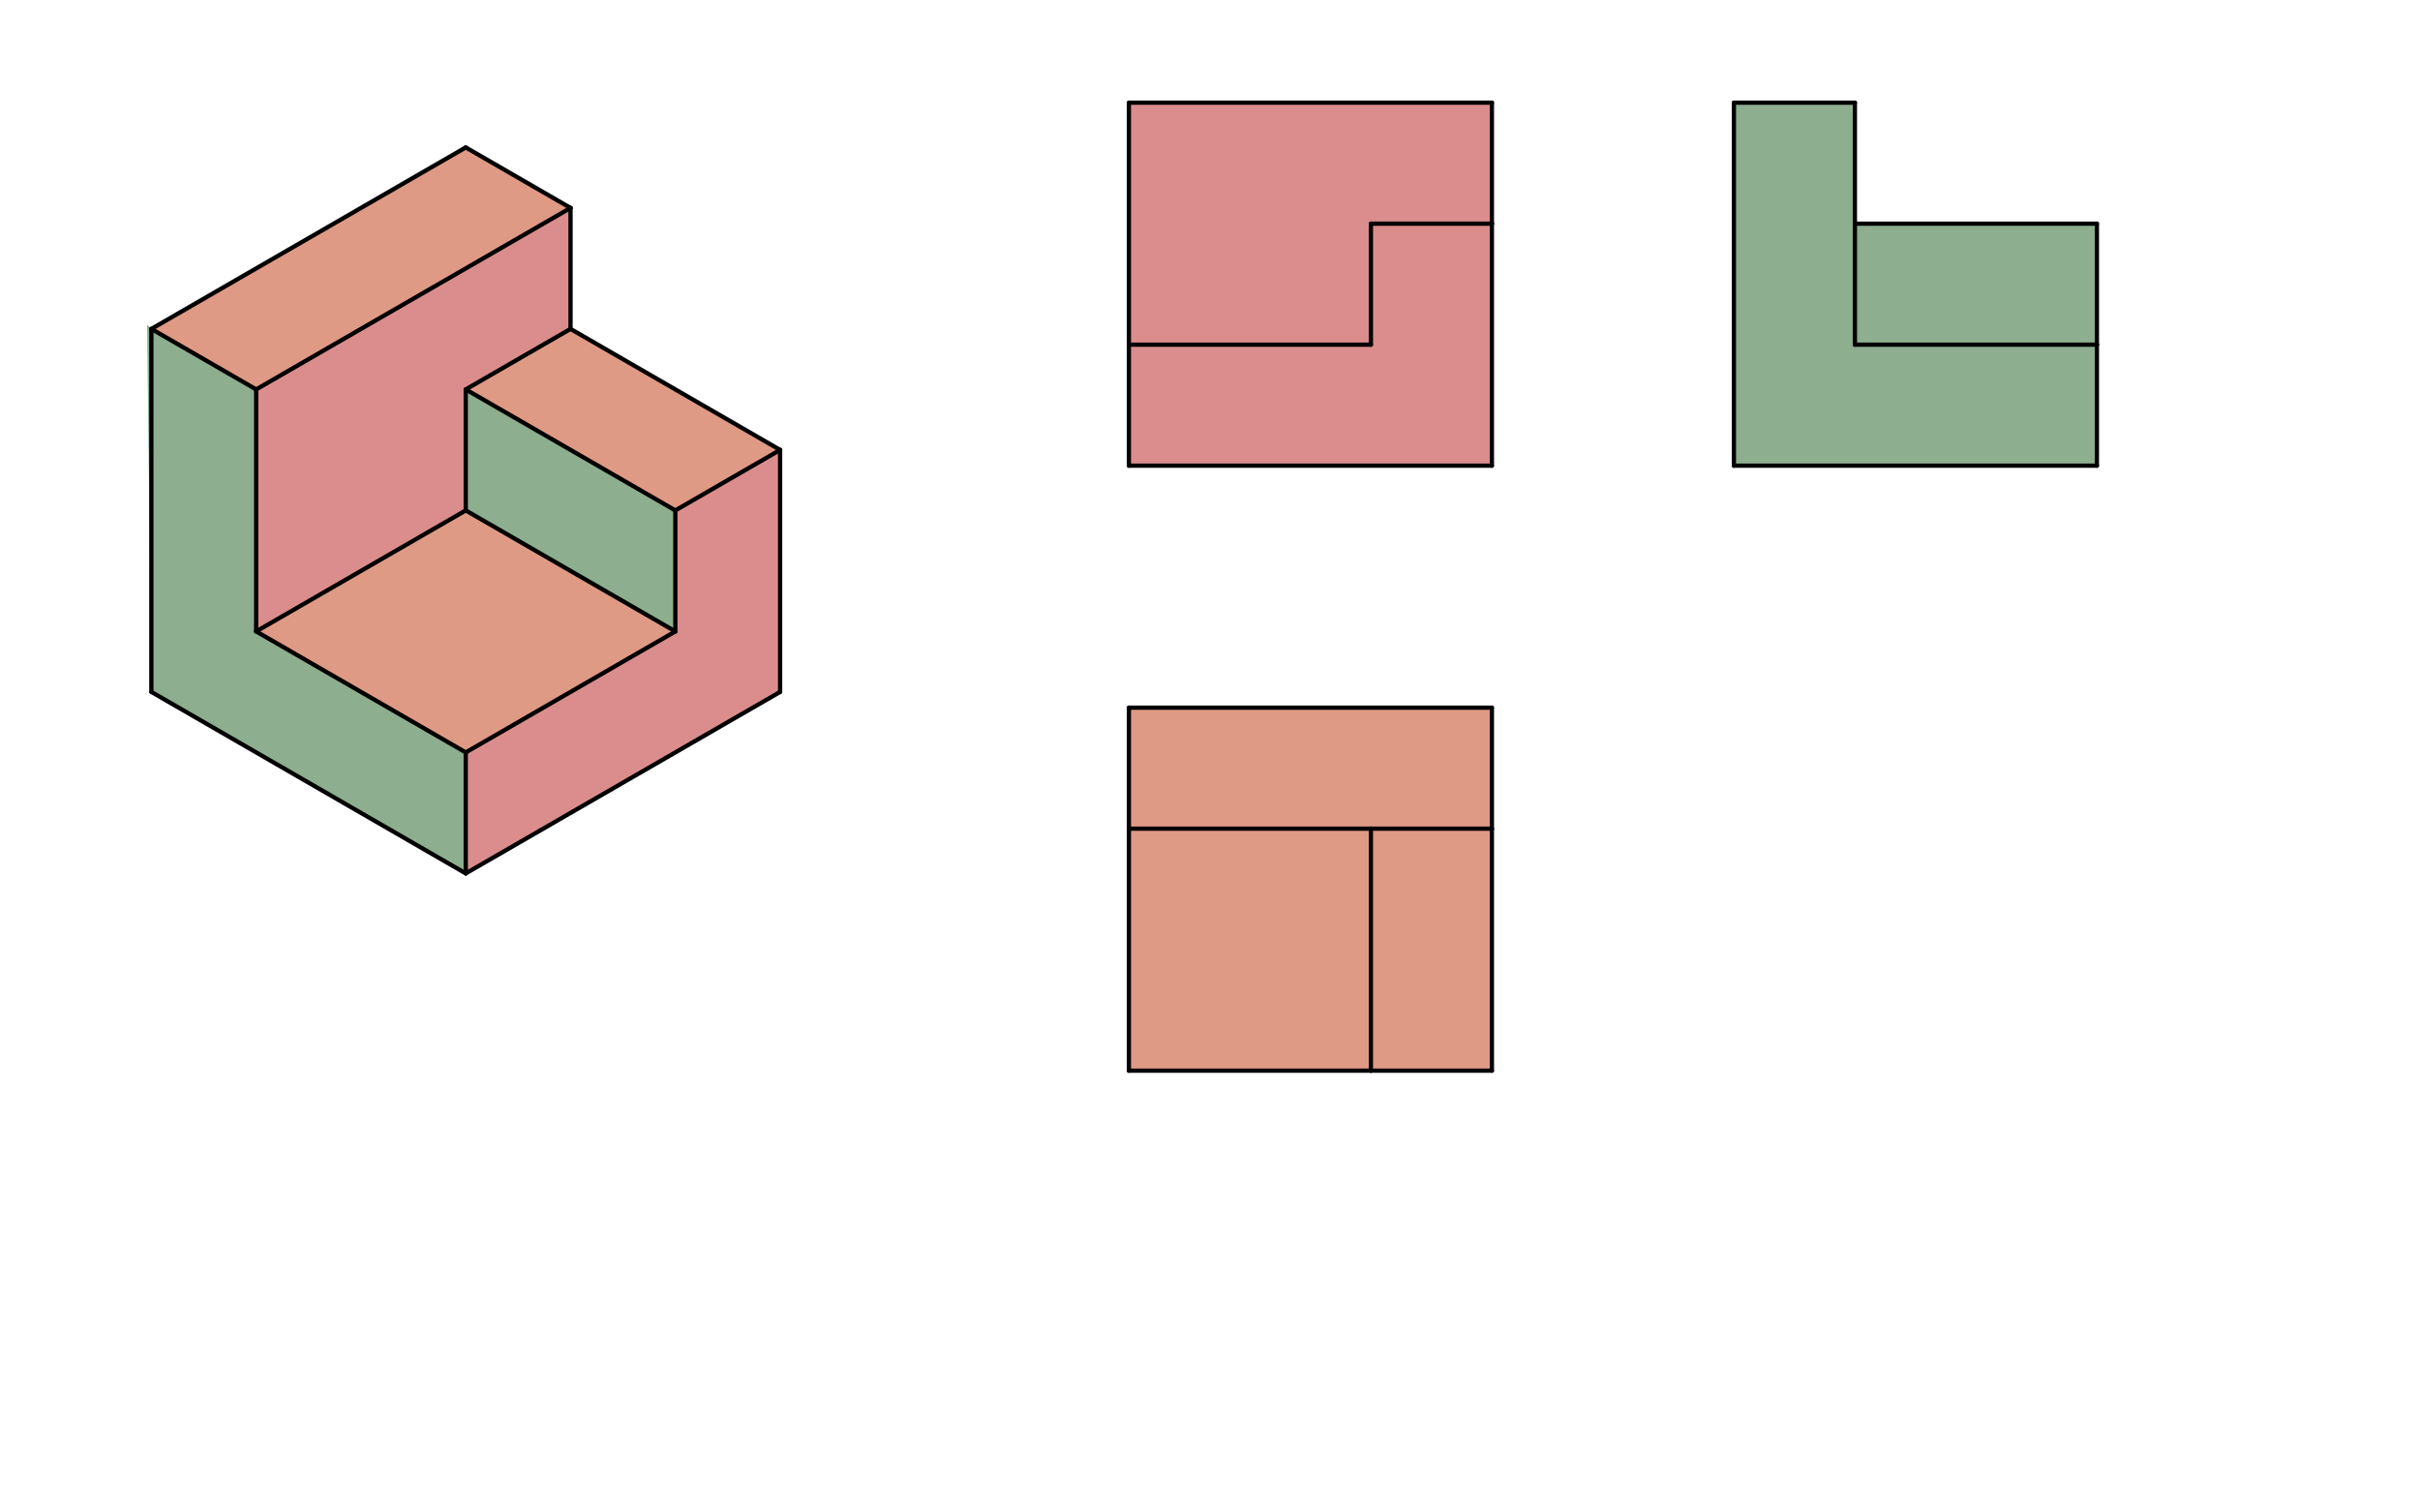 <svg xmlns="http://www.w3.org/2000/svg" class="svg--1it" height="100%" preserveAspectRatio="xMidYMid meet" viewBox="0 0 1133.858 708.661" width="100%"><defs><marker id="marker-arrow" markerHeight="16" markerUnits="userSpaceOnUse" markerWidth="24" orient="auto-start-reverse" refX="24" refY="4" viewBox="0 0 24 8"><path d="M 0 0 L 24 4 L 0 8 z" stroke="inherit"></path></marker></defs><g class="aux-layer--1FB"></g><g class="main-layer--3Vd"><g class="element--2qn"><g fill="#1B5E20" opacity="0.5"><path d="M 70.925 154.113 L 120.023 182.459 L 120.023 295.845 L 218.218 352.538 L 218.218 409.231 L 70.925 324.191 L 68.925 152.113 Z" stroke="none"></path></g></g><g class="element--2qn"><g fill="#1B5E20" opacity="0.5"><path d="M 218.218 182.459 L 218.218 239.152 L 316.413 295.845 L 316.413 239.152 L 218.218 182.459 Z" stroke="none"></path></g></g><g class="element--2qn"><g fill="#B71C1C" opacity="0.5"><path d="M 218.218 352.538 L 316.413 295.845 L 316.413 239.152 L 365.51 210.805 L 365.51 324.191 L 218.218 409.231 L 218.218 352.538 Z" stroke="none"></path></g></g><g class="element--2qn"><g fill="#B71C1C" opacity="0.5"><path d="M 120.023 182.459 L 267.315 97.42 L 267.315 154.113 L 218.218 182.459 L 218.218 239.152 L 120.023 295.845 L 120.023 182.459 Z" stroke="none"></path></g></g><g class="element--2qn"><g fill="#BF360C" opacity="0.5"><path d="M 70.925 154.113 L 218.218 69.073 L 267.315 97.42 L 120.023 182.459 L 70.925 154.113 Z" stroke="none"></path></g></g><g class="element--2qn"><g fill="#BF360C" opacity="0.5"><path d="M 218.218 182.459 L 267.315 154.113 L 365.51 210.805 L 316.413 239.152 L 218.218 182.459 Z" stroke="none"></path></g></g><g class="element--2qn"><g fill="#BF360C" opacity="0.5"><path d="M 120.023 295.845 L 218.218 239.152 L 316.413 295.845 L 218.218 352.538 L 120.023 295.845 Z" stroke="none"></path></g></g><g class="element--2qn"><g fill="#B71C1C" opacity="0.5"><path d="M 528.925 48.113 L 528.925 161.498 L 642.311 161.498 L 642.311 104.805 L 699.004 104.805 L 699.004 48.113 L 528.925 48.113 Z" stroke="none"></path></g></g><g class="element--2qn"><g fill="#B71C1C" opacity="0.5"><path d="M 528.925 161.498 L 528.925 218.191 L 699.004 218.191 L 699.004 104.805 L 642.311 104.805 L 642.311 161.498 L 528.925 161.498 Z" stroke="none"></path></g></g><g class="element--2qn"><g fill="#1B5E20" opacity="0.5"><path d="M 812.39 48.113 L 812.39 218.191 L 982.468 218.191 L 982.468 161.498 L 869.082 161.498 L 869.082 48.113 L 812.39 48.113 Z" stroke="none"></path></g></g><g class="element--2qn"><g fill="#1B5E20" opacity="0.5"><path d="M 869.082 104.805 L 869.082 161.498 L 982.468 161.498 L 982.468 104.805 L 869.082 104.805 Z" stroke="none"></path></g></g><g class="element--2qn"><g fill="#BF360C" opacity="0.5"><path d="M 528.925 331.577 L 528.925 388.27 L 699.004 388.27 L 699.004 331.577 L 528.925 331.577 Z" stroke="none"></path></g></g><g class="element--2qn"><g fill="#BF360C" opacity="0.5"><path d="M 528.925 388.27 L 528.925 501.656 L 642.311 501.656 L 642.311 388.27 L 528.925 388.27 Z" stroke="none"></path></g></g><g class="element--2qn"><g fill="#BF360C" opacity="0.5"><path d="M 642.311 388.27 L 699.004 388.27 L 699.004 501.656 L 642.311 501.656 L 642.311 388.27 Z" stroke="none"></path></g></g><g class="element--2qn"><line stroke="#000000" stroke-dasharray="none" stroke-linecap="round" stroke-width="2" x1="70.925" x2="70.925" y1="154.113" y2="324.191"></line></g><g class="element--2qn"><line stroke="#000000" stroke-dasharray="none" stroke-linecap="round" stroke-width="2" x1="70.925" x2="218.218" y1="324.191" y2="409.231"></line></g><g class="element--2qn"><line stroke="#000000" stroke-dasharray="none" stroke-linecap="round" stroke-width="2" x1="218.218" x2="218.218" y1="409.231" y2="352.538"></line></g><g class="element--2qn"><line stroke="#000000" stroke-dasharray="none" stroke-linecap="round" stroke-width="2" x1="218.218" x2="120.023" y1="352.538" y2="295.845"></line></g><g class="element--2qn"><line stroke="#000000" stroke-dasharray="none" stroke-linecap="round" stroke-width="2" x1="120.023" x2="120.023" y1="295.845" y2="182.459"></line></g><g class="element--2qn"><line stroke="#000000" stroke-dasharray="none" stroke-linecap="round" stroke-width="2" x1="70.925" x2="120.023" y1="154.113" y2="182.459"></line></g><g class="element--2qn"><line stroke="#000000" stroke-dasharray="none" stroke-linecap="round" stroke-width="2" x1="70.925" x2="218.218" y1="154.113" y2="69.073"></line></g><g class="element--2qn"><line stroke="#000000" stroke-dasharray="none" stroke-linecap="round" stroke-width="2" x1="120.023" x2="267.315" y1="182.459" y2="97.42"></line></g><g class="element--2qn"><line stroke="#000000" stroke-dasharray="none" stroke-linecap="round" stroke-width="2" x1="218.218" x2="267.315" y1="69.073" y2="97.42"></line></g><g class="element--2qn"><line stroke="#000000" stroke-dasharray="none" stroke-linecap="round" stroke-width="2" x1="267.315" x2="267.315" y1="97.42" y2="154.113"></line></g><g class="element--2qn"><line stroke="#000000" stroke-dasharray="none" stroke-linecap="round" stroke-width="2" x1="267.315" x2="218.218" y1="154.113" y2="182.459"></line></g><g class="element--2qn"><line stroke="#000000" stroke-dasharray="none" stroke-linecap="round" stroke-width="2" x1="218.218" x2="218.218" y1="182.459" y2="239.152"></line></g><g class="element--2qn"><line stroke="#000000" stroke-dasharray="none" stroke-linecap="round" stroke-width="2" x1="218.218" x2="120.023" y1="239.152" y2="295.845"></line></g><g class="element--2qn"><line stroke="#000000" stroke-dasharray="none" stroke-linecap="round" stroke-width="2" x1="218.218" x2="316.413" y1="352.538" y2="295.845"></line></g><g class="element--2qn"><line stroke="#000000" stroke-dasharray="none" stroke-linecap="round" stroke-width="2" x1="218.218" x2="316.413" y1="239.152" y2="295.845"></line></g><g class="element--2qn"><line stroke="#000000" stroke-dasharray="none" stroke-linecap="round" stroke-width="2" x1="218.218" x2="365.51" y1="409.231" y2="324.191"></line></g><g class="element--2qn"><line stroke="#000000" stroke-dasharray="none" stroke-linecap="round" stroke-width="2" x1="365.51" x2="365.51" y1="324.191" y2="210.805"></line></g><g class="element--2qn"><line stroke="#000000" stroke-dasharray="none" stroke-linecap="round" stroke-width="2" x1="365.51" x2="267.315" y1="210.805" y2="154.113"></line></g><g class="element--2qn"><line stroke="#000000" stroke-dasharray="none" stroke-linecap="round" stroke-width="2" x1="365.51" x2="316.413" y1="210.805" y2="239.152"></line></g><g class="element--2qn"><line stroke="#000000" stroke-dasharray="none" stroke-linecap="round" stroke-width="2" x1="218.218" x2="316.413" y1="182.459" y2="239.152"></line></g><g class="element--2qn"><line stroke="#000000" stroke-dasharray="none" stroke-linecap="round" stroke-width="2" x1="316.413" x2="316.413" y1="239.152" y2="295.845"></line></g><g class="element--2qn"><line stroke="#000000" stroke-dasharray="none" stroke-linecap="round" stroke-width="2" x1="528.925" x2="528.925" y1="48.113" y2="161.498"></line></g><g class="element--2qn"><line stroke="#000000" stroke-dasharray="none" stroke-linecap="round" stroke-width="2" x1="528.925" x2="699.004" y1="48.113" y2="48.113"></line></g><g class="element--2qn"><line stroke="#000000" stroke-dasharray="none" stroke-linecap="round" stroke-width="2" x1="699.004" x2="699.004" y1="48.113" y2="104.805"></line></g><g class="element--2qn"><line stroke="#000000" stroke-dasharray="none" stroke-linecap="round" stroke-width="2" x1="699.004" x2="642.311" y1="104.805" y2="104.805"></line></g><g class="element--2qn"><line stroke="#000000" stroke-dasharray="none" stroke-linecap="round" stroke-width="2" x1="642.311" x2="642.311" y1="104.805" y2="161.498"></line></g><g class="element--2qn"><line stroke="#000000" stroke-dasharray="none" stroke-linecap="round" stroke-width="2" x1="528.925" x2="642.311" y1="161.498" y2="161.498"></line></g><g class="element--2qn"><line stroke="#000000" stroke-dasharray="none" stroke-linecap="round" stroke-width="2" x1="528.925" x2="528.925" y1="161.498" y2="218.191"></line></g><g class="element--2qn"><line stroke="#000000" stroke-dasharray="none" stroke-linecap="round" stroke-width="2" x1="528.925" x2="699.004" y1="218.191" y2="218.191"></line></g><g class="element--2qn"><line stroke="#000000" stroke-dasharray="none" stroke-linecap="round" stroke-width="2" x1="699.004" x2="699.004" y1="218.191" y2="104.805"></line></g><g class="element--2qn"><line stroke="#000000" stroke-dasharray="none" stroke-linecap="round" stroke-width="2" x1="812.39" x2="869.082" y1="48.113" y2="48.113"></line></g><g class="element--2qn"><line stroke="#000000" stroke-dasharray="none" stroke-linecap="round" stroke-width="2" x1="812.39" x2="812.39" y1="48.113" y2="218.191"></line></g><g class="element--2qn"><line stroke="#000000" stroke-dasharray="none" stroke-linecap="round" stroke-width="2" x1="812.39" x2="982.468" y1="218.191" y2="218.191"></line></g><g class="element--2qn"><line stroke="#000000" stroke-dasharray="none" stroke-linecap="round" stroke-width="2" x1="982.468" x2="982.468" y1="218.191" y2="161.498"></line></g><g class="element--2qn"><line stroke="#000000" stroke-dasharray="none" stroke-linecap="round" stroke-width="2" x1="982.468" x2="869.082" y1="161.498" y2="161.498"></line></g><g class="element--2qn"><line stroke="#000000" stroke-dasharray="none" stroke-linecap="round" stroke-width="2" x1="869.082" x2="869.082" y1="161.498" y2="48.113"></line></g><g class="element--2qn"><line stroke="#000000" stroke-dasharray="none" stroke-linecap="round" stroke-width="2" x1="982.468" x2="982.468" y1="161.498" y2="104.805"></line></g><g class="element--2qn"><line stroke="#000000" stroke-dasharray="none" stroke-linecap="round" stroke-width="2" x1="982.468" x2="869.082" y1="104.805" y2="104.805"></line></g><g class="element--2qn"><line stroke="#000000" stroke-dasharray="none" stroke-linecap="round" stroke-width="2" x1="528.925" x2="528.925" y1="501.656" y2="388.27"></line></g><g class="element--2qn"><line stroke="#000000" stroke-dasharray="none" stroke-linecap="round" stroke-width="2" x1="528.925" x2="642.311" y1="501.656" y2="501.656"></line></g><g class="element--2qn"><line stroke="#000000" stroke-dasharray="none" stroke-linecap="round" stroke-width="2" x1="642.311" x2="642.311" y1="501.656" y2="388.27"></line></g><g class="element--2qn"><line stroke="#000000" stroke-dasharray="none" stroke-linecap="round" stroke-width="2" x1="528.925" x2="642.311" y1="388.27" y2="388.27"></line></g><g class="element--2qn"><line stroke="#000000" stroke-dasharray="none" stroke-linecap="round" stroke-width="2" x1="642.311" x2="699.004" y1="501.656" y2="501.656"></line></g><g class="element--2qn"><line stroke="#000000" stroke-dasharray="none" stroke-linecap="round" stroke-width="2" x1="699.004" x2="699.004" y1="501.656" y2="388.27"></line></g><g class="element--2qn"><line stroke="#000000" stroke-dasharray="none" stroke-linecap="round" stroke-width="2" x1="642.311" x2="699.004" y1="388.27" y2="388.27"></line></g><g class="element--2qn"><line stroke="#000000" stroke-dasharray="none" stroke-linecap="round" stroke-width="2" x1="699.004" x2="699.004" y1="388.27" y2="331.577"></line></g><g class="element--2qn"><line stroke="#000000" stroke-dasharray="none" stroke-linecap="round" stroke-width="2" x1="528.925" x2="528.925" y1="388.27" y2="331.577"></line></g><g class="element--2qn"><line stroke="#000000" stroke-dasharray="none" stroke-linecap="round" stroke-width="2" x1="528.925" x2="699.004" y1="331.577" y2="331.577"></line></g></g><g class="snaps-layer--2PT"></g><g class="temp-layer--rAP"></g></svg>